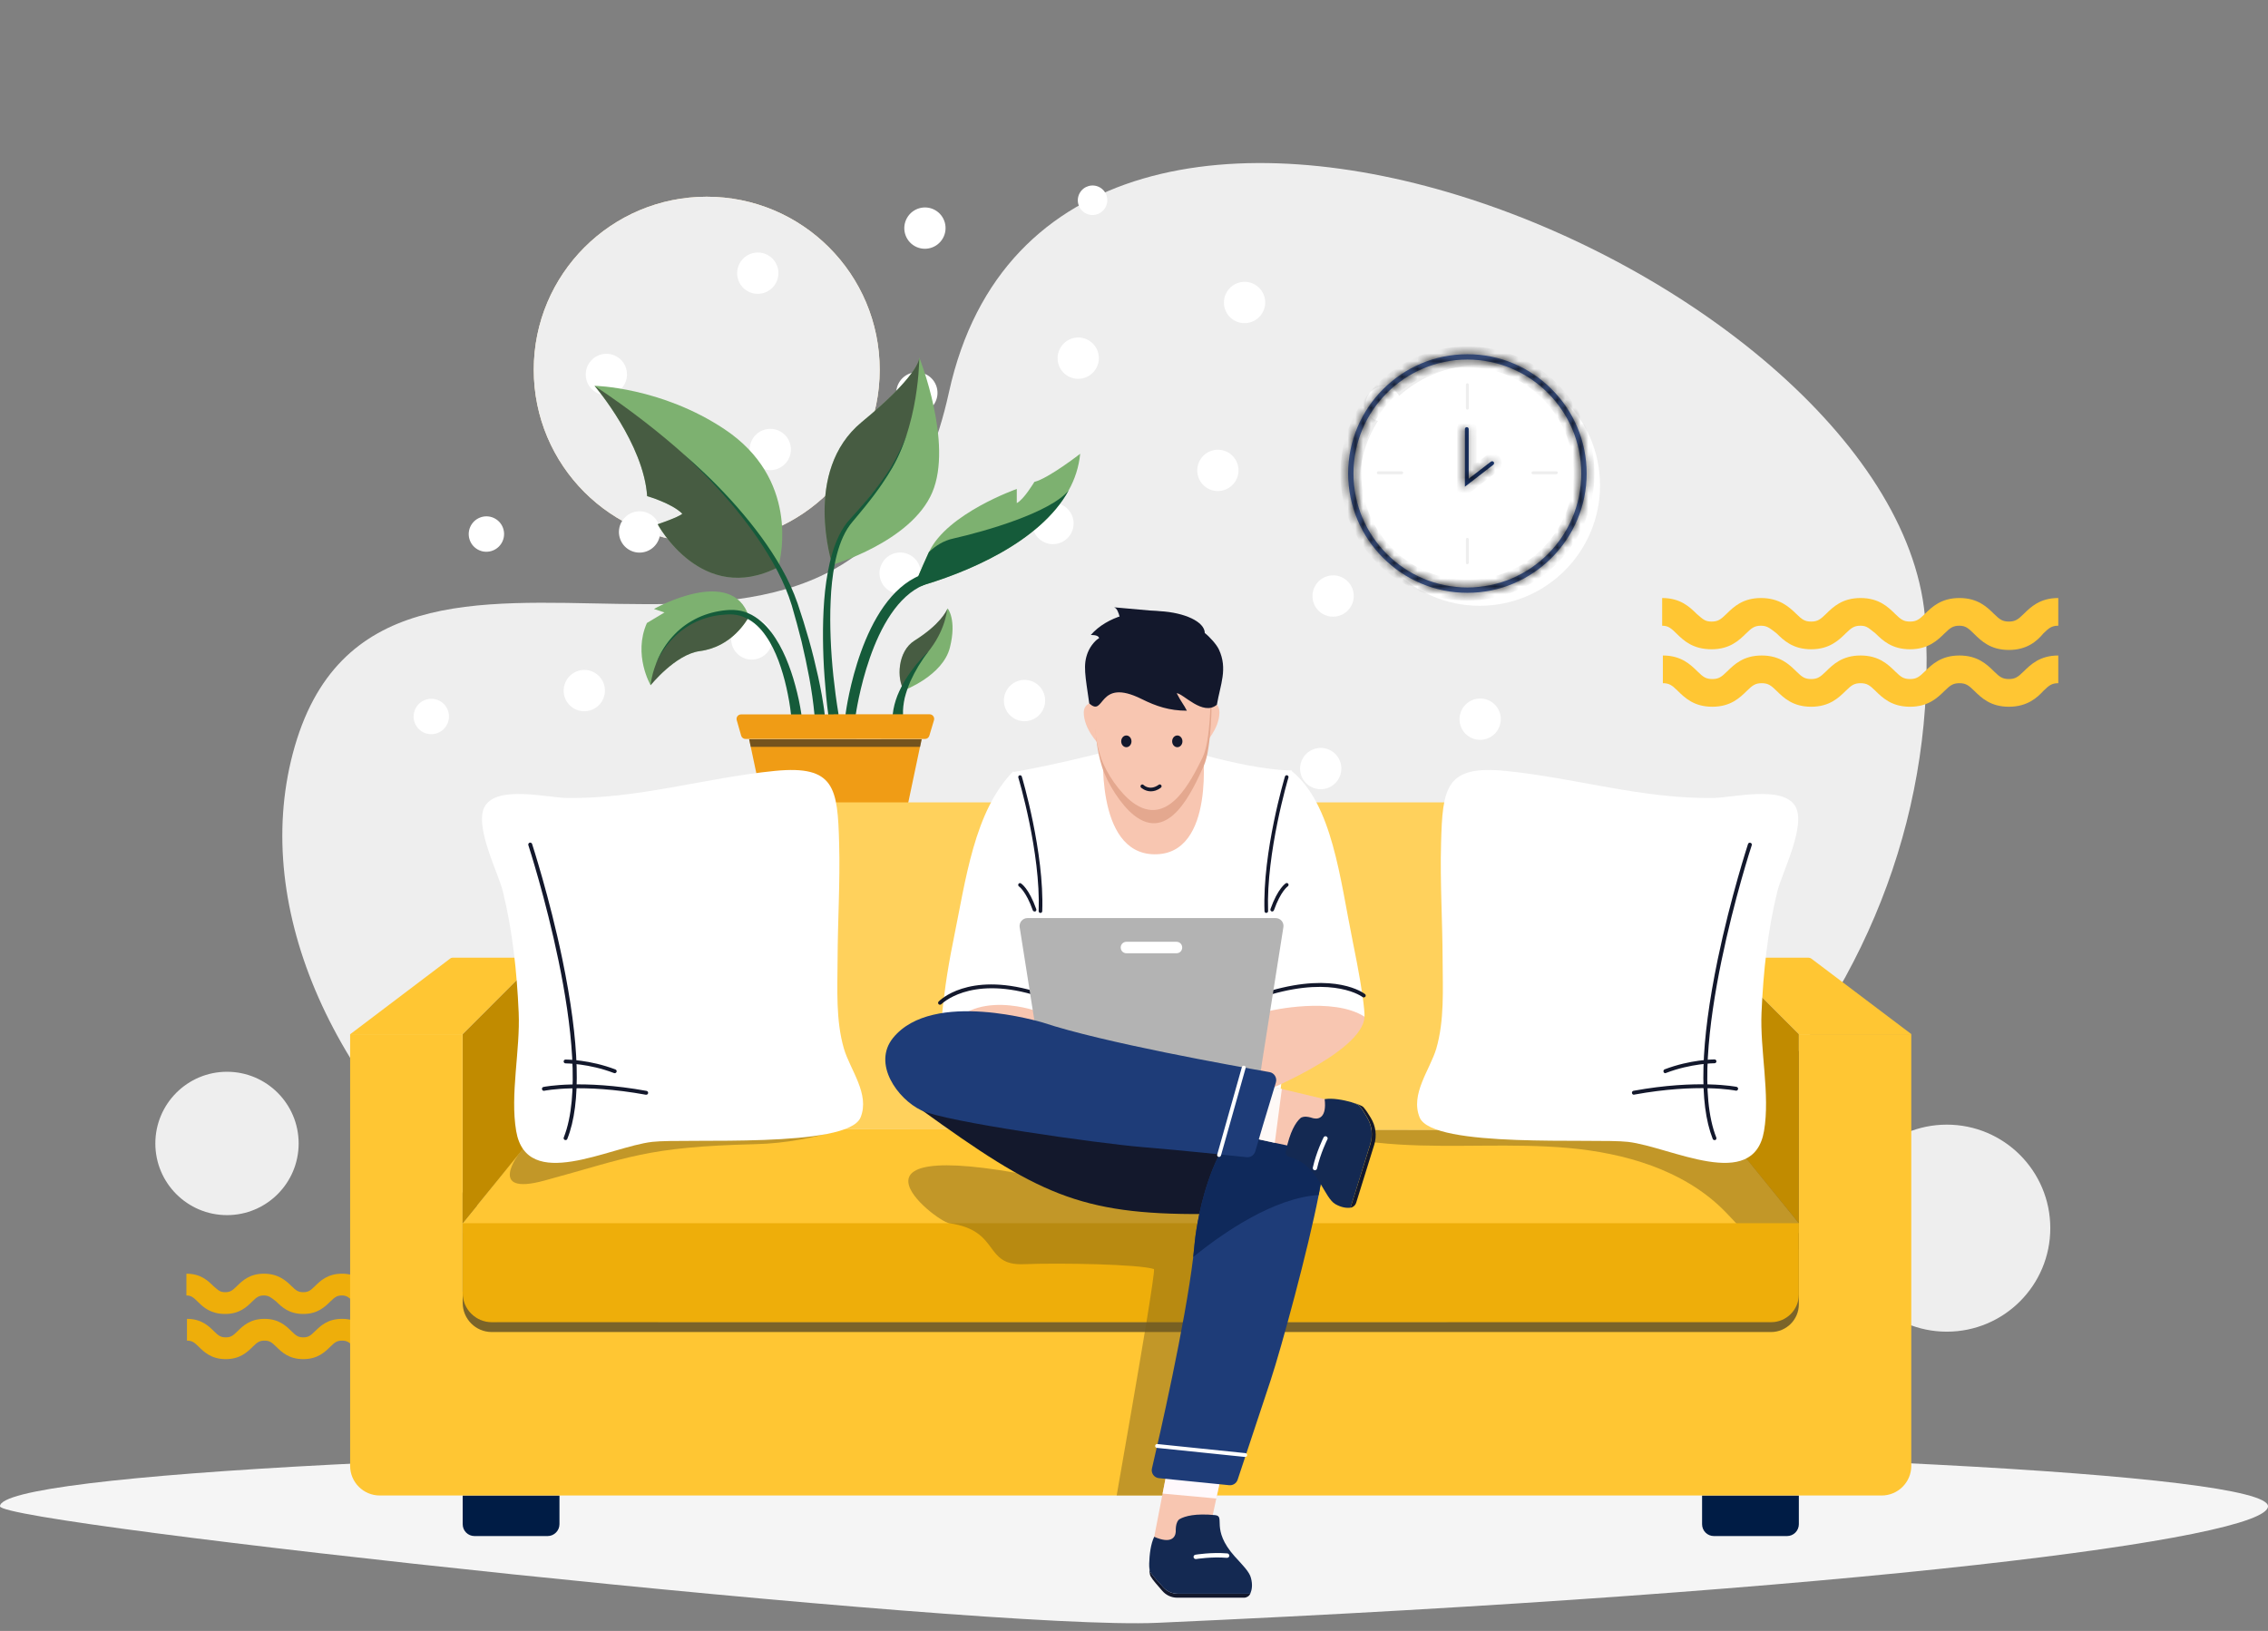 <svg width="292" height="210" viewBox="0 0 292 210" fill="none" xmlns="http://www.w3.org/2000/svg">
    <rect x="0" y="0" width="292" height="210" fill="#808080" stroke="none"/>
    <path d="M59.009 169.255C57.155 169.255 56.228 168.344 55.515 167.643C54.945 167.083 54.66 166.803 54.018 166.803C53.376 166.803 53.091 167.013 52.52 167.573C51.807 168.274 50.88 169.185 49.027 169.185C47.173 169.185 46.246 168.274 45.533 167.573C44.891 167.083 44.677 166.803 44.036 166.803C43.394 166.803 43.109 167.013 42.538 167.573C41.825 168.274 40.898 169.185 39.044 169.185C37.191 169.185 36.264 168.274 35.551 167.573C34.909 167.083 34.624 166.803 33.982 166.803C33.34 166.803 33.055 167.013 32.485 167.573C31.772 168.274 30.845 169.185 28.991 169.185C27.137 169.185 26.21 168.344 25.497 167.643C24.927 167.083 24.642 166.803 24 166.803V164C25.854 164 26.781 164.911 27.494 165.611C28.135 166.172 28.349 166.382 28.991 166.382C29.633 166.382 29.918 166.172 30.488 165.611C31.201 164.911 32.128 164 33.982 164C35.836 164 36.834 164.911 37.547 165.611C38.118 166.172 38.403 166.382 39.044 166.382C39.686 166.382 39.971 166.172 40.542 165.611C41.255 164.911 42.182 164 44.036 164C45.889 164 46.816 164.911 47.529 165.611C48.1 166.172 48.385 166.382 49.027 166.382C49.668 166.382 49.954 166.172 50.524 165.611C51.237 164.911 52.164 164 54.018 164C55.872 164 56.798 164.911 57.511 165.611C58.082 166.172 58.367 166.382 59.009 166.382C59.651 166.382 59.936 166.172 60.506 165.611C61.219 164.911 62.146 164 64 164V166.803C63.358 166.803 63.073 167.013 62.503 167.573C61.861 168.344 60.863 169.255 59.009 169.255Z" fill="#EEAE0A"/>
    <path d="M59.009 175C57.155 175 56.228 174.089 55.515 173.389C54.945 172.828 54.66 172.618 54.018 172.618C53.376 172.618 53.091 172.828 52.52 173.389C51.807 174.089 50.88 175 49.027 175C47.173 175 46.246 174.089 45.533 173.389C44.962 172.828 44.677 172.618 44.036 172.618C43.394 172.618 43.109 172.828 42.538 173.389C41.825 174.089 40.898 175 39.044 175C37.191 175 36.264 174.089 35.551 173.389C34.98 172.828 34.695 172.618 34.053 172.618C33.412 172.618 33.127 172.828 32.556 173.389C31.843 174.089 30.916 175 29.062 175C27.209 175 26.282 174.089 25.569 173.389C24.998 172.828 24.713 172.618 24.071 172.618V169.815C25.925 169.815 26.852 170.726 27.565 171.427C28.135 171.987 28.421 172.197 29.062 172.197C29.704 172.197 29.989 171.987 30.56 171.427C31.273 170.726 32.2 169.815 34.053 169.815C35.907 169.815 36.834 170.726 37.547 171.427C38.118 171.987 38.403 172.197 39.044 172.197C39.686 172.197 39.971 171.987 40.542 171.427C41.255 170.726 42.182 169.815 44.036 169.815C45.889 169.815 46.816 170.726 47.529 171.427C48.1 171.987 48.385 172.197 49.027 172.197C49.668 172.197 49.954 171.987 50.524 171.427C51.237 170.726 52.164 169.815 54.018 169.815C55.872 169.815 56.798 170.726 57.511 171.427C58.082 171.987 58.367 172.197 59.009 172.197C59.651 172.197 59.936 171.987 60.506 171.427C61.219 170.726 62.146 169.815 64 169.815V172.618C63.358 172.618 63.073 172.828 62.503 173.389C61.861 174.089 60.863 175 59.009 175Z" fill="#EEAE0A"/>
    <path d="M90.99 69.891C103.289 69.891 113.259 59.916 113.259 47.611C113.259 35.305 103.289 25.33 90.99 25.33C78.69 25.33 68.72 35.305 68.72 47.611C68.72 59.916 78.69 69.891 90.99 69.891Z" fill="#FFE8BE"/>
    <path d="M90.99 69.891C103.289 69.891 113.259 59.916 113.259 47.611C113.259 35.305 103.289 25.33 90.99 25.33C78.69 25.33 68.72 35.305 68.72 47.611C68.72 59.916 78.69 69.891 90.99 69.891Z" fill="#EEEEEE"/>
    <path d="M250.649 171.465C258.007 171.465 263.971 165.497 263.971 158.136C263.971 150.775 258.007 144.808 250.649 144.808C243.292 144.808 237.328 150.775 237.328 158.136C237.328 165.497 243.292 171.465 250.649 171.465Z" fill="#EEEEEE"/>
    <path d="M29.225 156.459C34.32 156.459 38.45 152.327 38.45 147.23C38.45 142.132 34.32 138 29.225 138C24.13 138 20 142.132 20 147.23C20 152.327 24.13 156.459 29.225 156.459Z" fill="#EEEEEE"/>
    <path d="M37.687 97.057C27.137 137.273 80.132 190.695 153.778 179.292C214.951 169.816 250.588 126.687 247.908 80.369C245.306 35.268 135.605 -10.695 122.176 50.507C110.548 103.544 48.822 54.621 37.687 97.057Z" fill="#EEEEEE"/>
    <path d="M150.985 85.649C152.263 86.367 153.883 85.909 154.602 84.627C155.322 83.345 154.869 81.724 153.59 81.007C152.312 80.289 150.692 80.747 149.973 82.029C149.253 83.311 149.706 84.932 150.985 85.649Z" fill="white"/>
    <path d="M130.602 92.525C131.88 93.242 133.5 92.785 134.22 91.503C134.939 90.221 134.486 88.6 133.208 87.882C131.929 87.165 130.31 87.622 129.59 88.904C128.871 90.186 129.324 91.808 130.602 92.525Z" fill="white"/>
    <path d="M110.55 99.587C111.828 100.304 113.448 99.846 114.168 98.564C114.887 97.282 114.434 95.661 113.156 94.944C111.877 94.227 110.258 94.684 109.538 95.966C108.819 97.248 109.272 98.869 110.55 99.587Z" fill="white"/>
    <path d="M134.266 69.725C135.545 70.443 137.164 69.985 137.884 68.703C138.603 67.421 138.15 65.8 136.872 65.083C135.593 64.365 133.974 64.823 133.254 66.105C132.535 67.387 132.988 69.008 134.266 69.725Z" fill="white"/>
    <path d="M137.517 48.438C138.795 49.155 140.415 48.697 141.134 47.415C141.854 46.133 141.401 44.512 140.122 43.795C138.844 43.077 137.224 43.535 136.505 44.817C135.785 46.099 136.238 47.72 137.517 48.438Z" fill="white"/>
    <path d="M155.496 62.889C156.775 63.606 158.394 63.149 159.114 61.867C159.833 60.585 159.38 58.964 158.102 58.246C156.823 57.529 155.204 57.986 154.484 59.268C153.765 60.55 154.218 62.171 155.496 62.889Z" fill="white"/>
    <path d="M170.334 79.065C171.612 79.783 173.232 79.325 173.951 78.043C174.671 76.761 174.217 75.14 172.939 74.423C171.661 73.705 170.041 74.163 169.322 75.445C168.602 76.727 169.055 78.348 170.334 79.065Z" fill="white"/>
    <path d="M189.264 94.922C190.542 95.639 192.162 95.182 192.881 93.9C193.601 92.618 193.148 90.997 191.869 90.279C190.591 89.562 188.971 90.02 188.252 91.302C187.532 92.584 187.985 94.205 189.264 94.922Z" fill="white"/>
    <path d="M168.736 101.281C170.015 101.999 171.634 101.541 172.354 100.259C173.073 98.977 172.62 97.356 171.342 96.638C170.064 95.921 168.444 96.379 167.724 97.661C167.005 98.943 167.458 100.564 168.736 101.281Z" fill="white"/>
    <path d="M147.879 107.454C149.157 108.172 150.777 107.714 151.496 106.432C152.216 105.15 151.763 103.529 150.484 102.811C149.206 102.094 147.586 102.552 146.867 103.834C146.147 105.116 146.6 106.737 147.879 107.454Z" fill="white"/>
    <path d="M127.31 114.661C128.588 115.379 130.208 114.921 130.928 113.639C131.647 112.357 131.194 110.736 129.916 110.019C128.637 109.301 127.018 109.759 126.298 111.041C125.579 112.323 126.032 113.944 127.31 114.661Z" fill="white"/>
    <path d="M144.917 129.776C146.196 130.494 147.815 130.036 148.535 128.754C149.254 127.472 148.801 125.851 147.523 125.133C146.245 124.416 144.625 124.874 143.905 126.156C143.186 127.438 143.639 129.059 144.917 129.776Z" fill="white"/>
    <path d="M164.411 123.709C165.689 124.427 167.309 123.969 168.028 122.687C168.748 121.405 168.295 119.784 167.017 119.067C165.738 118.349 164.119 118.807 163.399 120.089C162.679 121.371 163.133 122.992 164.411 123.709Z" fill="white"/>
    <path d="M186.158 116.727C187.436 117.444 189.056 116.987 189.775 115.705C190.495 114.423 190.042 112.802 188.763 112.084C187.485 111.367 185.865 111.824 185.146 113.107C184.426 114.389 184.879 116.01 186.158 116.727Z" fill="white"/>
    <path d="M160.25 149.719C161.528 150.436 163.148 149.979 163.867 148.697C164.587 147.415 164.134 145.794 162.855 145.076C161.577 144.359 159.957 144.816 159.238 146.098C158.518 147.38 158.971 149.001 160.25 149.719Z" fill="white"/>
    <path d="M178.484 138.149C179.762 138.866 181.382 138.408 182.101 137.126C182.821 135.844 182.368 134.223 181.089 133.506C179.811 132.788 178.191 133.246 177.472 134.528C176.752 135.81 177.205 137.431 178.484 138.149Z" fill="white"/>
    <path d="M188.793 73.291C190.072 74.008 191.691 73.551 192.411 72.269C193.13 70.987 192.677 69.366 191.399 68.648C190.121 67.931 188.501 68.388 187.781 69.671C187.062 70.953 187.515 72.573 188.793 73.291Z" fill="white"/>
    <path d="M176.995 54.023C178.091 54.638 179.48 54.246 180.096 53.147C180.713 52.048 180.325 50.659 179.229 50.044C178.133 49.429 176.745 49.821 176.128 50.92C175.511 52.019 175.9 53.408 176.995 54.023Z" fill="white"/>
    <path d="M158.933 41.27C160.211 41.987 161.831 41.53 162.55 40.248C163.27 38.966 162.817 37.345 161.538 36.627C160.26 35.91 158.64 36.367 157.921 37.65C157.201 38.931 157.654 40.552 158.933 41.27Z" fill="white"/>
    <path d="M139.733 27.442C140.647 27.955 141.803 27.628 142.317 26.712C142.831 25.796 142.508 24.638 141.595 24.126C140.681 23.613 139.524 23.94 139.011 24.856C138.497 25.772 138.82 26.93 139.733 27.442Z" fill="white"/>
    <path d="M117.78 31.693C119.059 32.41 120.679 31.952 121.398 30.67C122.118 29.388 121.664 27.767 120.386 27.05C119.108 26.332 117.488 26.79 116.769 28.072C116.049 29.354 116.502 30.975 117.78 31.693Z" fill="white"/>
    <path d="M116.742 52.913C118.02 53.631 119.64 53.173 120.359 51.891C121.079 50.609 120.626 48.988 119.347 48.271C118.069 47.553 116.449 48.011 115.73 49.293C115.01 50.575 115.463 52.196 116.742 52.913Z" fill="white"/>
    <path d="M96.261 37.495C97.54 38.212 99.159 37.754 99.879 36.472C100.598 35.19 100.145 33.569 98.867 32.852C97.588 32.134 95.969 32.592 95.249 33.874C94.53 35.156 94.983 36.777 96.261 37.495Z" fill="white"/>
    <path d="M76.766 50.537C78.044 51.255 79.664 50.797 80.384 49.515C81.103 48.233 80.65 46.612 79.372 45.895C78.093 45.177 76.474 45.635 75.754 46.917C75.035 48.199 75.488 49.82 76.766 50.537Z" fill="white"/>
    <path d="M81.04 70.815C82.318 71.532 83.938 71.075 84.657 69.793C85.377 68.51 84.924 66.889 83.645 66.172C82.367 65.455 80.748 65.912 80.028 67.194C79.308 68.476 79.761 70.097 81.04 70.815Z" fill="white"/>
    <path d="M97.868 60.2C99.147 60.917 100.766 60.46 101.486 59.178C102.205 57.895 101.752 56.275 100.474 55.557C99.195 54.84 97.576 55.297 96.856 56.579C96.137 57.861 96.59 59.482 97.868 60.2Z" fill="white"/>
    <path d="M114.586 76.124C115.865 76.841 117.485 76.383 118.204 75.101C118.924 73.819 118.47 72.198 117.192 71.481C115.914 70.763 114.294 71.221 113.575 72.503C112.855 73.785 113.308 75.406 114.586 76.124Z" fill="white"/>
    <path d="M95.485 84.591C96.763 85.308 98.383 84.85 99.103 83.569C99.822 82.286 99.369 80.665 98.091 79.948C96.812 79.231 95.193 79.688 94.473 80.97C93.754 82.252 94.207 83.873 95.485 84.591Z" fill="white"/>
    <path d="M73.924 91.241C75.203 91.959 76.823 91.501 77.542 90.219C78.261 88.937 77.808 87.316 76.53 86.599C75.252 85.881 73.632 86.339 72.912 87.621C72.193 88.903 72.646 90.524 73.924 91.241Z" fill="white"/>
    <path d="M61.506 70.754C62.602 71.369 63.99 70.977 64.607 69.878C65.224 68.779 64.836 67.39 63.74 66.775C62.644 66.16 61.256 66.552 60.639 67.651C60.022 68.75 60.411 70.139 61.506 70.754Z" fill="white"/>
    <path d="M54.411 94.244C55.507 94.859 56.895 94.467 57.512 93.368C58.128 92.269 57.74 90.88 56.644 90.265C55.548 89.65 54.16 90.042 53.544 91.141C52.927 92.24 53.315 93.629 54.411 94.244Z" fill="white"/>
    <path d="M65.403 112.623C66.681 113.341 68.301 112.883 69.021 111.601C69.74 110.319 69.287 108.698 68.009 107.981C66.73 107.263 65.111 107.721 64.391 109.003C63.672 110.285 64.125 111.906 65.403 112.623Z" fill="white"/>
    <path d="M66.515 131.562C67.61 132.177 68.999 131.785 69.615 130.686C70.232 129.587 69.844 128.198 68.748 127.583C67.652 126.968 66.264 127.36 65.647 128.459C65.031 129.558 65.419 130.947 66.515 131.562Z" fill="white"/>
    <path d="M86.297 126.53C87.576 127.247 89.195 126.79 89.915 125.508C90.634 124.226 90.181 122.605 88.903 121.887C87.624 121.17 86.005 121.627 85.285 122.91C84.566 124.192 85.019 125.812 86.297 126.53Z" fill="white"/>
    <path d="M82.199 147.778C83.478 148.496 85.097 148.038 85.817 146.756C86.537 145.474 86.083 143.853 84.805 143.135C83.527 142.418 81.907 142.876 81.187 144.158C80.468 145.44 80.921 147.061 82.199 147.778Z" fill="white"/>
    <path d="M103.16 142.971C104.439 143.689 106.058 143.231 106.778 141.949C107.497 140.667 107.044 139.046 105.766 138.329C104.487 137.611 102.868 138.069 102.148 139.351C101.429 140.633 101.882 142.254 103.16 142.971Z" fill="white"/>
    <path d="M99.435 163.556C100.53 164.171 101.919 163.778 102.535 162.68C103.152 161.581 102.764 160.191 101.668 159.576C100.572 158.961 99.184 159.354 98.567 160.453C97.951 161.551 98.339 162.941 99.435 163.556Z" fill="white"/>
    <path d="M120.54 159.266C121.818 159.984 123.438 159.526 124.157 158.244C124.877 156.962 124.424 155.341 123.145 154.624C121.867 153.906 120.247 154.364 119.528 155.646C118.808 156.928 119.261 158.549 120.54 159.266Z" fill="white"/>
    <path d="M142.056 167.416C143.152 168.031 144.54 167.639 145.157 166.54C145.773 165.441 145.385 164.052 144.289 163.437C143.193 162.822 141.805 163.214 141.188 164.313C140.572 165.412 140.96 166.802 142.056 167.416Z" fill="white"/>
    <path d="M139.394 148.916C140.672 149.633 142.292 149.176 143.011 147.894C143.731 146.611 143.278 144.991 141.999 144.273C140.721 143.556 139.101 144.013 138.382 145.295C137.662 146.577 138.115 148.198 139.394 148.916Z" fill="white"/>
    <path d="M123.026 136.241C124.304 136.959 125.924 136.501 126.644 135.219C127.363 133.937 126.91 132.316 125.632 131.598C124.353 130.881 122.734 131.339 122.014 132.621C121.295 133.903 121.748 135.524 123.026 136.241Z" fill="white"/>
    <path d="M106.452 120.835C107.73 121.552 109.35 121.095 110.07 119.813C110.789 118.53 110.336 116.91 109.058 116.192C107.779 115.475 106.16 115.932 105.44 117.214C104.721 118.496 105.174 120.117 106.452 120.835Z" fill="white"/>
    <path d="M88.659 106.052C89.937 106.769 91.557 106.311 92.276 105.029C92.996 103.747 92.543 102.126 91.264 101.409C89.986 100.691 88.366 101.149 87.647 102.431C86.927 103.713 87.38 105.334 88.659 106.052Z" fill="white"/>
    <path d="M292 193.946C292 198.137 239.144 204.932 148.988 208.954C126.256 209.971 -6.10352e-05 196.272 -6.10352e-05 193.946C-6.10352e-05 189.755 65.361 186.365 146 186.365C226.639 186.365 292 189.755 292 193.946Z" fill="#F5F5F5"/>
    <path d="M231.598 157.505V166.611C231.598 168.614 229.965 170.247 227.963 170.247H63.39C63.297 170.247 63.19 170.247 63.097 170.232C63.005 170.232 62.912 170.217 62.82 170.201C62.712 170.186 62.62 170.17 62.512 170.14C62.404 170.124 62.312 170.093 62.219 170.063C62.019 170.001 61.834 169.924 61.649 169.831C60.941 169.462 60.356 168.876 59.986 168.167C59.894 167.982 59.817 167.798 59.755 167.597C59.724 167.505 59.694 167.397 59.678 167.304C59.663 167.212 59.632 167.104 59.617 166.996C59.601 166.904 59.586 166.811 59.586 166.719C59.586 166.626 59.57 166.534 59.57 166.426V157.489L66.87 148.46L69.411 145.316L221.741 145.548L224.744 149.03L231.598 157.505Z" fill="#FFC633"/>
    <path opacity="0.44" d="M108.607 145.332C104.987 146.503 101.122 147.227 97.302 147.32C83.087 147.674 81.039 149.046 70.058 152.019C62.558 154.053 66.87 148.475 66.87 148.475L69.411 145.332H108.607Z" fill="#745B19"/>
    <path opacity="0.44" d="M168.793 145.378C172.412 146.549 176.293 147.134 180.097 147.365C187.351 147.812 194.651 147.165 201.905 147.812C209.143 148.459 216.597 150.601 221.787 155.686C223.173 157.042 224.39 158.614 225.945 159.754C227.516 160.894 229.595 161.603 231.413 160.94C231.536 160.894 231.659 160.848 231.782 160.786V157.535L224.482 148.506L221.941 145.362H168.793V145.378Z" fill="#745B19"/>
    <path d="M96.425 79.429C96.164 79.799 94.316 83.281 90.096 83.836C86.954 84.252 83.766 88.228 83.766 88.228C83.766 88.228 81.471 84.299 83.289 80.215L85.552 78.859L84.197 78.412C84.213 78.382 94.316 72.727 96.425 79.429Z" fill="#7DB170"/>
    <path opacity="0.6" d="M96.425 79.429C96.163 79.799 94.315 83.281 90.095 83.836C86.954 84.252 83.766 88.228 83.766 88.228C83.766 88.228 84.228 81.925 90.265 79.645C93.099 78.551 95.101 78.828 96.425 79.429Z" fill="#232323"/>
    <path d="M101.847 92.064C101.786 91.494 101.709 90.878 101.601 90.292C101.493 89.707 101.385 89.106 101.247 88.52C100.985 87.349 100.646 86.194 100.23 85.069C99.799 83.944 99.291 82.865 98.613 81.894C97.951 80.924 97.104 80.076 96.056 79.583C95.795 79.46 95.533 79.352 95.256 79.275C94.978 79.198 94.701 79.152 94.409 79.121C94.116 79.106 93.839 79.09 93.531 79.121C93.238 79.136 92.93 79.167 92.638 79.198C91.452 79.352 90.281 79.707 89.219 80.261C88.156 80.816 87.186 81.571 86.369 82.48C85.969 82.927 85.599 83.42 85.26 83.928C84.937 84.437 84.644 84.992 84.429 85.562C84.614 84.976 84.891 84.421 85.199 83.882C85.507 83.343 85.861 82.834 86.246 82.357C87.032 81.401 87.971 80.569 89.064 79.953C90.142 79.321 91.344 78.905 92.576 78.689C92.884 78.628 93.192 78.597 93.5 78.566C93.808 78.535 94.131 78.52 94.455 78.535C94.778 78.551 95.102 78.597 95.425 78.659C95.748 78.736 96.056 78.828 96.349 78.967C96.642 79.09 96.934 79.244 97.212 79.429C97.489 79.599 97.735 79.799 97.997 80.015C98.49 80.431 98.921 80.908 99.306 81.417C100.076 82.434 100.677 83.559 101.17 84.699C101.662 85.855 102.063 87.041 102.386 88.243C102.556 88.844 102.694 89.445 102.833 90.061C102.956 90.677 103.079 91.278 103.172 91.925C103.218 92.28 102.971 92.619 102.617 92.665C102.263 92.711 101.924 92.465 101.878 92.11C101.847 92.095 101.847 92.095 101.847 92.064Z" fill="#155B3A"/>
    <path d="M100.245 72.865C100.214 72.973 100.199 73.019 100.199 73.019C90.342 78.088 84.675 67.503 84.675 67.503C84.675 67.503 87.385 66.594 87.847 66.147C86.492 64.791 83.319 63.882 83.319 63.882C82.873 57.164 76.712 49.86 76.543 49.675C76.543 49.675 85.121 49.829 93.284 55.268C102.817 61.617 100.599 71.494 100.245 72.865Z" fill="#7DB170"/>
    <path opacity="0.6" d="M100.199 73.019C90.342 78.088 84.675 67.503 84.675 67.503C84.675 67.503 87.385 66.594 87.847 66.147C86.492 64.791 83.319 63.882 83.319 63.882C82.873 57.164 76.712 49.86 76.543 49.675C95.317 62.187 100.199 73.019 100.199 73.019Z" fill="#232323"/>
    <path d="M88.062 58.551C89.294 59.583 90.48 60.693 91.635 61.817C92.79 62.958 93.899 64.129 94.962 65.346C97.087 67.781 99.058 70.385 100.66 73.235C101.461 74.653 102.154 76.147 102.693 77.704C103.217 79.245 103.694 80.785 104.141 82.357C104.587 83.913 104.972 85.5 105.326 87.088C105.496 87.889 105.665 88.674 105.804 89.491C105.881 89.892 105.942 90.292 106.004 90.709C106.066 91.109 106.127 91.51 106.173 91.941C106.22 92.296 105.958 92.635 105.588 92.665C105.234 92.712 104.895 92.45 104.864 92.08V92.064V92.049C104.834 91.679 104.787 91.263 104.741 90.878C104.695 90.477 104.649 90.092 104.587 89.692C104.479 88.906 104.341 88.104 104.202 87.319C103.91 85.747 103.571 84.175 103.201 82.604C102.816 81.047 102.385 79.491 101.938 77.95C101.476 76.44 100.845 74.961 100.106 73.543C98.627 70.708 96.764 68.058 94.731 65.562C93.714 64.314 92.636 63.112 91.527 61.941C90.403 60.77 89.263 59.629 88.062 58.551Z" fill="#155B3A"/>
    <path d="M120.019 63.42C117.308 69.768 107.159 72.727 107.159 72.727C107.159 72.727 103.247 60.692 110.948 54.344C118.001 48.535 118.34 46.393 118.356 46.07C118.356 46.039 118.356 46.023 118.356 46.023C118.356 46.023 122.745 57.071 120.019 63.42Z" fill="#7DB170"/>
    <path opacity="0.6" d="M113.242 62.465C107.036 69.599 107.159 72.727 107.159 72.727C107.159 72.727 103.247 60.693 110.948 54.344C118.001 48.535 118.34 46.393 118.356 46.07C118.356 46.84 118.171 56.81 113.242 62.465Z" fill="#232323"/>
    <path d="M116.848 55.7C116.555 56.471 116.293 57.241 115.97 57.996C115.662 58.751 115.292 59.491 114.892 60.2C114.491 60.908 114.045 61.602 113.583 62.28C113.352 62.619 113.121 62.958 112.874 63.281C112.628 63.605 112.397 63.944 112.135 64.267C111.642 64.915 111.119 65.546 110.595 66.178L109.81 67.118C109.548 67.426 109.317 67.734 109.101 68.073C108.685 68.751 108.362 69.475 108.1 70.231C107.838 70.986 107.638 71.771 107.484 72.557C107.176 74.129 107.007 75.747 106.945 77.365C106.868 78.983 106.883 80.6 106.945 82.218C107.007 83.836 107.13 85.454 107.299 87.072C107.469 88.675 107.684 90.308 107.946 91.879V91.895C108.008 92.249 107.761 92.588 107.407 92.65C107.053 92.712 106.714 92.465 106.652 92.111V92.095C106.421 90.447 106.283 88.813 106.16 87.18C106.036 85.547 105.975 83.898 105.959 82.249C105.944 80.6 105.99 78.952 106.113 77.318C106.237 75.67 106.468 74.036 106.837 72.418C107.037 71.617 107.253 70.816 107.561 70.03C107.854 69.26 108.223 68.489 108.685 67.796C108.916 67.442 109.178 67.118 109.471 66.81L110.287 65.901C110.826 65.284 111.365 64.683 111.873 64.052C112.135 63.743 112.382 63.42 112.643 63.096C112.89 62.773 113.136 62.449 113.383 62.126C113.86 61.463 114.322 60.8 114.738 60.107C115.154 59.414 115.539 58.69 115.877 57.95C116.247 57.226 116.54 56.455 116.848 55.7Z" fill="#155B3A"/>
    <path d="M139.071 58.427C138.901 60.122 138.393 61.694 137.592 63.127C133.927 69.784 124.471 73.79 117.756 75.654C117.756 75.654 117.31 76.101 119.573 71.124C119.589 71.093 119.604 71.062 119.62 71.047C121.945 66.101 130.908 62.958 130.908 62.958C130.908 62.958 130.908 64.313 130.908 64.776C131.817 64.329 133.172 62.048 133.172 62.048C134.99 61.602 139.071 58.427 139.071 58.427Z" fill="#7DB170"/>
    <path d="M109.532 92.65C109.501 92.65 109.47 92.65 109.439 92.65C109.085 92.604 108.823 92.265 108.87 91.91C108.947 91.309 110.872 77.164 118.495 74.067C118.834 73.928 119.219 74.098 119.358 74.437C119.496 74.776 119.327 75.161 118.988 75.3C112.073 78.12 110.194 91.957 110.163 92.095C110.133 92.419 109.855 92.65 109.532 92.65Z" fill="#155B3A"/>
    <path d="M137.592 63.142C133.927 69.799 124.471 73.805 117.756 75.669C117.756 75.669 117.31 76.116 119.573 71.139C119.589 71.109 119.604 71.078 119.62 71.062C120.451 70.276 121.499 69.599 122.746 69.337C126.827 68.412 135.205 66.024 137.592 63.142Z" fill="#155B3A"/>
    <path d="M122.299 83.374C121.39 87.01 116.4 88.874 116.4 88.874C115.461 87.457 115.523 83.867 117.771 82.465C121.067 80.4 121.868 78.674 121.991 78.381C122.006 78.35 122.006 78.335 122.006 78.335C122.006 78.335 123.208 79.753 122.299 83.374Z" fill="#7DB170"/>
    <path opacity="0.6" d="M121.975 78.382C121.867 78.844 121.652 81.633 118.849 84.684C116.754 86.949 116.385 88.89 116.385 88.89C115.445 87.472 115.507 83.882 117.755 82.48C121.051 80.4 121.852 78.674 121.975 78.382Z" fill="#232323"/>
    <path d="M119.572 83.836C119.095 84.437 118.664 85.084 118.263 85.731C117.863 86.394 117.508 87.072 117.2 87.75C116.908 88.443 116.661 89.152 116.477 89.876C116.323 90.601 116.23 91.309 116.261 92.018V92.034C116.276 92.403 115.984 92.696 115.614 92.712C115.245 92.727 114.952 92.434 114.937 92.064C114.937 92.034 114.937 92.003 114.937 91.972C115.029 91.124 115.245 90.323 115.537 89.568C115.845 88.813 116.215 88.104 116.615 87.442C117.031 86.779 117.493 86.147 117.986 85.531C118.494 84.946 119.018 84.36 119.572 83.836Z" fill="#155B3A"/>
    <path d="M118.665 95.177L118.449 96.163L115.662 109.384C115.569 109.83 115.184 110.139 114.722 110.139H100.399C99.953 110.139 99.552 109.815 99.46 109.384L96.657 96.163L96.442 95.177H118.665Z" fill="#F09C15"/>
    <path opacity="0.6" d="M118.664 95.177L118.463 96.163H96.656L96.456 95.177H118.664Z" fill="#232323"/>
    <path d="M107.329 91.987H107.098H95.409C95.024 91.987 94.746 92.357 94.854 92.727L95.424 94.73C95.501 94.976 95.717 95.146 95.978 95.146H107.098H107.329H119.095C119.357 95.146 119.573 94.976 119.65 94.73L120.25 92.727C120.358 92.357 120.081 91.972 119.696 91.972H107.329V91.987Z" fill="#F09C15"/>
    <path d="M70.505 197.782H61.095C60.248 197.782 59.571 197.104 59.571 196.257V192.559H72.03V196.257C72.03 197.089 71.337 197.782 70.505 197.782Z" fill="#001C45"/>
    <path d="M230.074 197.782H220.664C219.817 197.782 219.139 197.104 219.139 196.257V192.559H231.598V196.257C231.598 197.089 230.921 197.782 230.074 197.782Z" fill="#001C45"/>
    <path d="M246.074 133.159V188.737C246.074 190.848 244.365 192.559 242.255 192.559H48.898C46.788 192.559 45.078 190.848 45.078 188.737V133.159H59.555V166.503C59.555 166.518 59.555 166.549 59.555 166.565C59.555 166.626 59.57 166.703 59.57 166.765C59.57 166.842 59.586 166.934 59.601 167.011C59.617 167.119 59.632 167.212 59.663 167.32C59.678 167.427 59.709 167.52 59.74 167.612C59.801 167.813 59.878 167.998 59.971 168.167C60.325 168.891 60.91 169.477 61.634 169.831C61.819 169.924 62.004 170.001 62.204 170.062C62.296 170.093 62.404 170.124 62.496 170.139C62.589 170.155 62.697 170.186 62.804 170.201C62.881 170.216 62.958 170.216 63.051 170.232C63.112 170.232 63.19 170.247 63.251 170.247C63.267 170.247 63.297 170.247 63.313 170.247H227.778C229.888 170.247 231.598 168.537 231.598 166.426V133.159H246.074Z" fill="#FFC633"/>
    <path d="M231.598 133.159L224.421 125.979L222.543 124.099L222.142 123.698C222.004 123.56 222.096 123.313 222.296 123.313H232.846C232.984 123.313 233.108 123.359 233.215 123.436L246.09 133.159H231.598Z" fill="#FFC633"/>
    <path d="M69.119 123.606L66.747 125.979L66.655 126.071C66.655 126.071 59.847 132.882 59.555 133.174H45.078L57.984 123.405C58.061 123.344 58.153 123.313 58.246 123.313H68.996C69.15 123.313 69.227 123.498 69.119 123.606Z" fill="#FFC633"/>
    <path d="M227.192 105.839L224.79 123.313L224.42 125.979L223.542 132.327L221.756 145.563L69.426 145.332L66.762 125.979L66.377 123.313L63.974 105.839C63.882 105.177 64.097 104.561 64.483 104.098C64.883 103.621 65.484 103.312 66.177 103.312H224.99C226.33 103.312 227.377 104.514 227.192 105.839Z" fill="#FFD15C"/>
    <path d="M59.571 157.504V133.159L66.809 125.917C67.671 131.71 69.119 141.849 69.412 145.332C68.549 146.487 59.571 157.504 59.571 157.504Z" fill="#C18B00"/>
    <path d="M231.598 157.504V133.159L224.36 125.917C223.497 131.71 222.05 141.849 221.757 145.332C222.62 146.487 231.598 157.504 231.598 157.504Z" fill="#C18B00"/>
    <path opacity="0.6" d="M228.01 171.511H63.313C61.249 171.511 59.571 169.831 59.571 167.767V158.768H231.598V167.936C231.598 169.908 229.996 171.511 228.01 171.511Z" fill="#232323"/>
    <path d="M228.01 170.247H63.313C61.249 170.247 59.571 168.568 59.571 166.503V157.504H231.598V166.672C231.598 168.645 229.996 170.247 228.01 170.247Z" fill="#EEAE0A"/>
    <path d="M110.794 143.884C109.13 147.905 88.185 146.534 83.966 147.027C78.452 147.674 67.81 153.56 66.455 145.625C65.654 140.941 66.994 135.162 66.778 130.37C66.547 125.116 65.993 119.831 64.73 114.731C64.129 112.327 60.957 106.225 62.45 103.775C64.083 101.109 70.444 102.697 72.892 102.743C82.04 102.912 90.742 100.154 99.767 99.26C107.452 98.505 107.852 101.402 108.037 108.598C108.176 113.59 107.852 118.598 107.837 123.591C107.821 127.35 107.59 131.372 108.653 135.024C109.454 137.751 112.026 140.879 110.794 143.884Z" fill="white"/>
    <path d="M72.816 146.796C72.785 146.796 72.754 146.796 72.724 146.781C72.6 146.734 72.523 146.58 72.585 146.457C76.805 135.779 68.103 109.091 68.026 108.829C67.98 108.691 68.057 108.552 68.18 108.506C68.319 108.46 68.457 108.537 68.504 108.66C68.519 108.721 70.737 115.486 72.4 123.498C74.633 134.284 74.864 142.066 73.047 146.627C73.016 146.734 72.924 146.796 72.816 146.796Z" fill="#13182C"/>
    <path d="M83.195 140.956C83.179 140.956 83.164 140.956 83.148 140.956C74.94 139.461 70.119 140.432 70.073 140.447C69.934 140.478 69.796 140.386 69.781 140.247C69.75 140.108 69.842 139.97 69.981 139.954C70.027 139.939 74.94 138.953 83.241 140.463C83.379 140.494 83.472 140.617 83.441 140.756C83.426 140.879 83.318 140.956 83.195 140.956Z" fill="#13182C"/>
    <path d="M79.146 138.183C79.115 138.183 79.084 138.183 79.053 138.167C75.85 136.934 72.847 136.919 72.816 136.919C72.677 136.919 72.57 136.811 72.57 136.673C72.57 136.534 72.677 136.426 72.816 136.426C72.939 136.426 75.942 136.441 79.238 137.705C79.361 137.751 79.438 137.905 79.377 138.028C79.346 138.105 79.254 138.183 79.146 138.183Z" fill="#13182C"/>
    <path d="M182.777 143.884C184.44 147.905 205.386 146.534 209.605 147.027C215.119 147.674 225.761 153.56 227.116 145.625C227.917 140.941 226.577 135.162 226.793 130.37C227.024 125.116 227.578 119.831 228.841 114.731C229.442 112.327 232.614 106.225 231.12 103.775C229.488 101.109 223.127 102.697 220.679 102.743C211.53 102.912 202.829 100.154 193.804 99.26C186.119 98.505 185.719 101.402 185.534 108.598C185.395 113.59 185.719 118.598 185.734 123.591C185.749 127.35 185.98 131.372 184.918 135.024C184.102 137.751 181.545 140.879 182.777 143.884Z" fill="white"/>
    <path d="M220.74 146.796C220.633 146.796 220.54 146.734 220.509 146.642C218.707 142.081 218.923 134.299 221.156 123.513C222.82 115.501 225.037 108.737 225.053 108.675C225.099 108.536 225.237 108.475 225.376 108.521C225.515 108.567 225.576 108.706 225.53 108.844C225.438 109.106 216.736 135.794 220.971 146.472C221.018 146.595 220.956 146.75 220.833 146.796C220.802 146.78 220.771 146.796 220.74 146.796Z" fill="#13182C"/>
    <path d="M210.36 140.956C210.237 140.956 210.129 140.864 210.114 140.74C210.083 140.602 210.175 140.478 210.314 140.448C218.63 138.937 223.528 139.939 223.574 139.939C223.713 139.97 223.805 140.109 223.774 140.232C223.743 140.371 223.605 140.463 223.482 140.432C223.435 140.417 218.615 139.446 210.406 140.941C210.391 140.956 210.376 140.956 210.36 140.956Z" fill="#13182C"/>
    <path d="M214.41 138.182C214.302 138.182 214.209 138.121 214.179 138.013C214.132 137.89 214.194 137.735 214.317 137.689C217.613 136.426 220.616 136.41 220.739 136.41C220.878 136.41 220.986 136.518 220.986 136.657C220.986 136.796 220.878 136.903 220.739 136.903C220.709 136.903 217.705 136.919 214.502 138.151C214.471 138.167 214.44 138.182 214.41 138.182Z" fill="#13182C"/>
    <path opacity="0.44" d="M155.303 192.559H143.768C144.908 186.057 146.555 176.612 147.603 170.248C148.234 166.349 148.65 163.607 148.573 163.406C146.694 162.775 136.376 162.59 131.832 162.775C126.565 163.006 128.86 158.429 122.222 157.505C120.436 157.258 105.297 145.425 136.175 152.066C160.539 157.305 166.084 150.417 166.946 151.973C167.547 153.067 155.688 191.851 155.303 192.559Z" fill="#745B19"/>
    <path d="M166.298 99.198C166.298 99.198 160.676 99.383 148.417 95.192C136.666 98.459 130.475 99.399 130.475 99.399C127.672 108.628 132.092 141.372 132.092 141.372H164.727C164.742 141.356 169.101 108.443 166.298 99.198Z" fill="white"/>
    <path d="M161.617 141.033C161.617 141.033 175.493 135.593 175.678 130.909C175.678 130.909 171.92 124.53 163.496 130.154C163.48 130.154 160.292 134.438 161.617 141.033Z" fill="#F8C6B1"/>
    <path d="M134.573 143.498C134.573 143.498 122.622 139.122 120.974 135.008C120.974 135.008 121.59 122.404 133.279 130.154C133.294 130.154 135.928 136.918 134.573 143.498Z" fill="#F8C6B1"/>
    <path d="M130.461 99.306C130.461 99.306 135.574 106.394 133.926 117.272L133.295 130.139C133.295 130.139 123.284 126.579 120.99 134.992C120.99 134.992 121.067 129.307 122.714 121.232C124.362 113.158 125.425 104.453 130.461 99.306Z" fill="white"/>
    <path d="M166.298 99.275C166.298 99.275 161.324 106.41 162.972 117.288L163.496 130.154C163.496 130.154 171.566 128.274 175.678 130.909C175.678 130.909 175.816 129.322 174.168 121.248C172.52 113.159 171.55 103.513 166.298 99.275Z" fill="white"/>
    <path d="M175.584 128.428C175.538 128.428 175.477 128.413 175.43 128.382C175.4 128.351 171.842 125.686 163.649 128.043C163.526 128.074 163.387 128.012 163.356 127.874C163.325 127.75 163.387 127.612 163.526 127.581C171.981 125.131 175.584 127.874 175.738 127.997C175.846 128.074 175.862 128.228 175.785 128.336C175.723 128.398 175.646 128.428 175.584 128.428Z" fill="#13182C"/>
    <path d="M121.02 129.368C120.959 129.368 120.897 129.353 120.851 129.307C120.758 129.214 120.758 129.06 120.835 128.968C120.989 128.813 124.593 125.146 133.079 127.596C133.202 127.627 133.279 127.766 133.249 127.889C133.218 128.012 133.079 128.089 132.956 128.058C124.747 125.686 121.236 129.276 121.19 129.307C121.143 129.337 121.082 129.368 121.02 129.368Z" fill="#13182C"/>
    <path d="M142.071 95.977C142.071 95.977 140.844 109.899 148.615 109.999C156.594 110.099 154.835 96.197 154.835 96.197C154.835 96.197 148.025 93.657 142.071 95.977Z" fill="#F8C6B1"/>
    <path d="M155.842 90.323C155.842 90.323 156.997 90.4 156.997 91.725C156.997 93.867 155.102 95.762 155.102 95.762C155.102 95.762 155.179 92.218 155.842 90.323Z" fill="#F8C6B1"/>
    <path d="M140.979 90.385C140.979 90.385 140.61 90.369 140.225 90.569C139.886 90.754 139.532 91.093 139.532 91.725C139.532 93.867 141.426 95.762 141.426 95.762C141.426 95.762 141.642 92.28 140.979 90.385Z" fill="#F8C6B1"/>
    <path d="M141.134 90.019C141.134 90.019 140.533 94.437 141.875 98.704C142.553 100.879 144.342 103.64 145.946 104.929C150.51 108.61 153.502 101.883 154.982 98.62C156.031 96.278 156 90.019 156 90.019C156 90.019 147.734 83.226 141.134 90.019Z" fill="#E4A88F"/>
    <path d="M141.011 89.583C141.011 89.583 140.41 93.651 141.75 97.58C142.428 99.583 144.215 102.126 145.816 103.312C150.375 106.702 153.363 100.508 154.841 97.503C155.888 95.346 155.858 89.583 155.858 89.583C155.858 89.583 147.603 83.327 141.011 89.583Z" fill="#F8C6B1"/>
    <path d="M140.239 90.569C139.731 87.01 139.408 85.623 140.054 84.005C140.424 83.065 141.179 82.31 141.502 82.187C141.487 81.91 141.117 81.755 140.44 81.755C144.752 76.871 155.07 78.566 155.116 81.509C155.717 81.971 156.641 82.988 156.934 83.635C158.089 86.116 157.119 88.135 156.672 90.739C154.87 92.264 152.314 89.26 151.497 89.26C152.067 90.384 152.437 90.754 152.806 91.509C150.558 91.509 148.864 90.939 147 90.014C141.256 87.148 142.303 92.449 140.239 90.569Z" fill="#13182C"/>
    <path d="M165.236 119.368L162.463 136.934L162.371 137.612C162.309 138.12 161.878 138.49 161.37 138.49H135.142C134.634 138.49 134.203 138.105 134.141 137.612L134.049 136.934L131.277 119.368C131.2 118.767 131.662 118.212 132.278 118.212H164.235C164.851 118.212 165.328 118.752 165.236 119.368Z" fill="#B3B3B3"/>
    <path d="M151.467 122.742H145.03C144.614 122.742 144.29 122.419 144.29 122.003C144.29 121.587 144.614 121.263 145.03 121.263H151.467C151.883 121.263 152.206 121.587 152.206 122.003C152.206 122.419 151.883 122.742 151.467 122.742Z" fill="white"/>
    <path d="M154.979 156.318C138.916 156.425 133.48 153.621 118.664 142.928C118.156 137.92 138.747 137.38 138.747 137.38L159.245 145.3C159.245 145.285 157.936 156.287 154.979 156.318Z" fill="#13182C"/>
    <path d="M158.013 186.364L156.596 192.944L155.441 198.322C155.287 201.064 154.209 202.559 152.561 202.466L151.468 202.405C149.82 202.312 148.434 200.617 148.603 197.875L149.681 192.328L150.913 185.964L158.013 186.364Z" fill="#F8C6B1"/>
    <path d="M158.012 186.365L156.596 192.944L149.681 192.312L150.928 185.949L158.012 186.365Z" fill="#FFF9FC"/>
    <path d="M160.969 205.209C160.954 205.209 160.954 205.209 160.969 205.209C160.831 205.517 160.507 205.718 160.169 205.718H151.559C150.805 205.718 150.096 205.379 149.619 204.809C149.018 204.085 148.479 203.561 148.11 202.913C148.017 202.744 147.956 202.128 147.971 201.357C147.986 201.896 148.048 202.282 148.125 202.42C148.525 203.068 149.111 203.607 149.742 204.346C150.22 204.901 150.913 205.209 151.652 205.209H160.969Z" fill="#13182C"/>
    <path d="M160.969 205.209H151.636C150.897 205.209 150.204 204.886 149.726 204.346C149.095 203.607 148.51 203.067 148.109 202.42C148.032 202.297 147.971 201.896 147.955 201.357C147.955 201.342 147.955 201.326 147.955 201.326C147.986 200.201 148.155 198.768 148.602 197.875C150.758 198.83 151.328 197.952 151.374 197.243C151.374 197.197 151.374 197.15 151.374 197.12C151.374 196.812 151.39 196.318 151.574 195.949C151.651 195.795 151.744 195.671 151.882 195.594C152.56 195.209 153.915 194.839 156.441 195.086C157.842 195.224 155.81 196.873 158.967 200.402C159.983 201.527 160.876 202.389 161.061 203.191C161.292 204.054 161.184 204.701 160.969 205.209Z" fill="#142952"/>
    <path d="M153.947 200.741C153.809 200.741 153.701 200.648 153.67 200.509C153.639 200.355 153.747 200.217 153.901 200.186C153.978 200.17 155.965 199.847 158.013 200.016C158.167 200.032 158.275 200.17 158.275 200.325C158.259 200.479 158.121 200.586 157.967 200.586C155.995 200.417 154.009 200.741 153.993 200.741C153.978 200.741 153.963 200.741 153.947 200.741Z" fill="white"/>
    <path d="M169.779 153.868C168.424 160.833 164.99 173.498 163.573 177.782C161.91 182.821 160.015 188.506 159.338 190.54C159.184 190.987 158.737 191.28 158.26 191.234C156.827 191.095 153.608 190.771 149.204 190.325C148.588 190.263 148.172 189.677 148.311 189.077C149.281 184.947 152.577 170.54 153.624 161.865C153.716 161.064 153.793 160.324 153.855 159.631C153.855 159.631 155.364 144.946 163.172 142.697C167.284 141.51 170.18 146.287 170.334 149.677C170.38 150.401 170.164 151.911 169.779 153.868Z" fill="#1E3C78"/>
    <path opacity="0.9" d="M169.779 153.868C164.004 154.238 157.535 158.675 153.624 161.85C153.716 161.048 153.793 160.309 153.855 159.615C153.855 159.615 155.364 144.931 163.172 142.681C167.284 141.495 170.18 146.272 170.334 149.661C170.38 150.401 170.164 151.911 169.779 153.868Z" fill="#0E2758"/>
    <path d="M174.014 145.609L173.752 146.672C173.352 148.274 171.611 148.86 168.947 148.182L164.142 147.15L157.227 145.655L158.937 138.767L165.035 140.216L170.533 141.525C173.213 142.188 174.414 144.006 174.014 145.609Z" fill="#F8C6B1"/>
    <path opacity="0.9" d="M165.035 140.216L164.126 147.15L157.211 145.655L158.921 138.767L165.035 140.216Z" fill="white"/>
    <path d="M173.876 155.501C174.214 155.455 174.492 155.208 174.599 154.885L176.925 147.411C177.295 146.24 177.125 144.977 176.494 143.945C176.17 143.405 175.878 142.943 175.524 142.542C175.4 142.404 174.831 142.157 174.076 141.941C174.584 142.111 174.938 142.28 175.046 142.404C175.416 142.835 175.708 143.359 176.047 143.929C176.648 144.961 176.786 146.194 176.432 147.319L173.876 155.501Z" fill="#13182C"/>
    <path d="M173.875 155.501L176.416 147.319C176.77 146.179 176.631 144.946 176.031 143.929C175.692 143.344 175.399 142.835 175.03 142.404C174.937 142.296 174.568 142.111 174.059 141.942C174.044 141.942 174.029 141.942 174.029 141.926C172.951 141.618 171.518 141.356 170.548 141.526C170.825 143.868 169.809 144.145 169.116 143.991C169.07 143.976 169.039 143.976 168.993 143.96C168.7 143.868 168.223 143.729 167.822 143.806C167.653 143.837 167.514 143.883 167.391 144.006C166.821 144.53 166.066 145.717 165.558 148.213C165.281 149.6 167.452 148.151 169.886 152.204C170.671 153.498 171.21 154.623 171.919 155.039C172.689 155.47 173.32 155.563 173.875 155.501Z" fill="#142952"/>
    <path d="M169.301 150.678C169.285 150.678 169.254 150.678 169.239 150.678C169.085 150.647 168.993 150.493 169.023 150.339C169.47 148.336 170.363 146.533 170.409 146.456C170.471 146.317 170.641 146.256 170.779 146.333C170.918 146.41 170.979 146.564 170.902 146.703C170.887 146.718 169.994 148.521 169.562 150.462C169.532 150.586 169.424 150.678 169.301 150.678Z" fill="white"/>
    <path d="M114.982 133.636C112.287 136.964 115.552 141.495 118.602 142.958C121.651 144.438 141.364 147.227 147.124 147.704C152.36 148.136 158.29 148.767 160.492 148.999C161 149.06 161.462 148.737 161.616 148.243C162.032 146.795 162.971 143.606 164.265 139.384C164.45 138.783 164.065 138.151 163.449 138.043C158.859 137.242 141.98 134.237 134.218 131.648C134.203 131.664 120.111 127.319 114.982 133.636Z" fill="#1E3C78"/>
    <path d="M143.428 78.196L149.804 78.766L144.352 80.631C144.352 80.631 144.167 78.381 143.428 78.196Z" fill="#13182C"/>
    <path d="M160.323 187.597C160.307 187.597 160.307 187.597 160.292 187.597L148.942 186.426C148.803 186.411 148.711 186.288 148.726 186.149C148.741 186.01 148.865 185.918 149.003 185.933L160.353 187.104C160.492 187.12 160.584 187.243 160.569 187.382C160.554 187.505 160.446 187.597 160.323 187.597Z" fill="white"/>
    <path d="M156.949 148.968C156.934 148.968 156.903 148.968 156.888 148.953C156.749 148.922 156.672 148.783 156.718 148.644L159.891 137.396C159.922 137.258 160.06 137.196 160.199 137.227C160.338 137.258 160.415 137.396 160.368 137.535L157.196 148.783C157.15 148.891 157.057 148.968 156.949 148.968Z" fill="white"/>
    <path d="M151.575 96.209C151.941 96.209 152.237 95.871 152.237 95.454C152.237 95.037 151.941 94.699 151.575 94.699C151.209 94.699 150.913 95.037 150.913 95.454C150.913 95.871 151.209 96.209 151.575 96.209Z" fill="#13182C"/>
    <path d="M145.014 96.209C145.38 96.209 145.676 95.871 145.676 95.454C145.676 95.037 145.38 94.699 145.014 94.699C144.648 94.699 144.352 95.037 144.352 95.454C144.352 95.871 144.648 96.209 145.014 96.209Z" fill="#13182C"/>
    <path d="M148.17 101.89C147.415 101.89 146.923 101.413 146.907 101.413C146.815 101.32 146.815 101.166 146.907 101.074C147 100.981 147.154 100.981 147.231 101.074C147.261 101.104 148.047 101.859 149.186 101.043C149.294 100.966 149.433 100.997 149.51 101.104C149.587 101.212 149.556 101.351 149.448 101.428C148.986 101.782 148.54 101.89 148.17 101.89Z" fill="#13182C"/>
    <path d="M133.956 117.55C133.956 117.55 133.94 117.55 133.956 117.55C133.817 117.55 133.709 117.426 133.725 117.303C134.002 109.784 131.138 100.215 131.107 100.123C131.076 99.999 131.138 99.861 131.261 99.83C131.384 99.799 131.523 99.861 131.553 99.984C131.584 100.076 134.464 109.722 134.187 117.319C134.187 117.442 134.079 117.55 133.956 117.55Z" fill="#13182C"/>
    <path d="M133.201 117.365C133.109 117.365 133.016 117.303 132.97 117.211C132.092 114.73 131.199 114.145 131.199 114.145C131.091 114.068 131.06 113.929 131.122 113.821C131.184 113.713 131.338 113.667 131.445 113.744C131.492 113.775 132.462 114.376 133.417 117.057C133.463 117.18 133.401 117.319 133.278 117.365C133.247 117.35 133.232 117.365 133.201 117.365Z" fill="#13182C"/>
    <path d="M163.033 117.55C162.91 117.55 162.802 117.442 162.802 117.319C162.525 109.707 165.405 100.076 165.436 99.984C165.466 99.861 165.605 99.784 165.728 99.83C165.851 99.861 165.928 99.999 165.882 100.123C165.851 100.215 163.002 109.784 163.264 117.303C163.279 117.426 163.172 117.534 163.033 117.55Z" fill="#13182C"/>
    <path d="M163.788 117.365C163.758 117.365 163.742 117.365 163.711 117.35C163.588 117.303 163.527 117.165 163.573 117.041C164.528 114.36 165.513 113.759 165.544 113.729C165.652 113.667 165.806 113.698 165.868 113.806C165.929 113.913 165.898 114.068 165.791 114.129C165.775 114.145 164.897 114.73 164.019 117.195C163.973 117.303 163.881 117.365 163.788 117.365Z" fill="#13182C"/>
    <circle cx="190.5" cy="62.5" r="15.5" fill="white"/>
    <mask id="path-89-inside-1" fill="white">
        <path d="M188.923 76.332C180.452 76.332 173.568 69.445 173.568 60.97C173.568 52.495 180.452 45.607 188.923 45.607C197.393 45.607 204.278 52.495 204.278 60.97C204.278 69.429 197.378 76.332 188.923 76.332ZM188.923 46.301C180.837 46.301 174.261 52.88 174.261 60.97C174.261 69.059 180.837 75.639 188.923 75.639C197.008 75.639 203.585 69.059 203.585 60.97C203.585 52.88 197.008 46.301 188.923 46.301Z"/>
    </mask>
    <path d="M188.923 76.332C180.452 76.332 173.568 69.445 173.568 60.97C173.568 52.495 180.452 45.607 188.923 45.607C197.393 45.607 204.278 52.495 204.278 60.97C204.278 69.429 197.378 76.332 188.923 76.332ZM188.923 46.301C180.837 46.301 174.261 52.88 174.261 60.97C174.261 69.059 180.837 75.639 188.923 75.639C197.008 75.639 203.585 69.059 203.585 60.97C203.585 52.88 197.008 46.301 188.923 46.301Z" fill="#506FB2"/>
    <path d="M188.923 75.332C181.005 75.332 174.568 68.893 174.568 60.97H172.568C172.568 69.996 179.9 77.332 188.923 77.332V75.332ZM174.568 60.97C174.568 53.047 181.005 46.607 188.923 46.607V44.607C179.9 44.607 172.568 51.943 172.568 60.97H174.568ZM188.923 46.607C196.841 46.607 203.278 53.047 203.278 60.97H205.278C205.278 51.943 197.946 44.607 188.923 44.607V46.607ZM203.278 60.97C203.278 68.877 196.825 75.332 188.923 75.332V77.332C197.931 77.332 205.278 69.981 205.278 60.97H203.278ZM188.923 45.301C180.285 45.301 173.261 52.328 173.261 60.97H175.261C175.261 53.432 181.39 47.301 188.923 47.301V45.301ZM173.261 60.97C173.261 69.611 180.285 76.639 188.923 76.639V74.639C181.39 74.639 175.261 68.507 175.261 60.97H173.261ZM188.923 76.639C197.561 76.639 204.585 69.611 204.585 60.97H202.585C202.585 68.507 196.456 74.639 188.923 74.639V76.639ZM204.585 60.97C204.585 52.328 197.561 45.301 188.923 45.301V47.301C196.456 47.301 202.585 53.432 202.585 60.97H204.585Z" fill="black" mask="url(#path-89-inside-1)"/>
    <path d="M188.923 52.742C188.815 52.742 188.738 52.665 188.738 52.557V49.537C188.738 49.429 188.815 49.352 188.923 49.352C189.031 49.352 189.108 49.429 189.108 49.537V52.557C189.108 52.649 189.015 52.742 188.923 52.742Z" fill="#EEEEEE"/>
    <path d="M188.923 72.65C188.815 72.65 188.738 72.572 188.738 72.465V69.445C188.738 69.337 188.815 69.26 188.923 69.26C189.031 69.26 189.108 69.337 189.108 69.445V72.465C189.108 72.557 189.015 72.65 188.923 72.65Z" fill="#EEEEEE"/>
    <path d="M200.381 61.062H197.362C197.254 61.062 197.177 60.985 197.177 60.877C197.177 60.77 197.254 60.693 197.362 60.693H200.381C200.488 60.693 200.565 60.77 200.565 60.877C200.565 60.97 200.473 61.062 200.381 61.062Z" fill="#EEEEEE"/>
    <path d="M180.468 61.062H177.449C177.342 61.062 177.265 60.985 177.265 60.877C177.265 60.77 177.342 60.693 177.449 60.693H180.468C180.576 60.693 180.653 60.77 180.653 60.877C180.653 60.97 180.576 61.062 180.468 61.062Z" fill="#EEEEEE"/>
    <mask id="path-95-inside-2" fill="white">
        <path d="M188.6 62.673V55.246C188.6 55.108 188.707 55 188.846 55C188.985 55 189.092 55.108 189.092 55.246V61.641L191.957 59.438C192.065 59.361 192.219 59.376 192.311 59.484C192.388 59.592 192.373 59.746 192.265 59.838L188.6 62.673Z"/>
    </mask>
    <path d="M188.6 62.673V55.246C188.6 55.108 188.707 55 188.846 55C188.985 55 189.092 55.108 189.092 55.246V61.641L191.957 59.438C192.065 59.361 192.219 59.376 192.311 59.484C192.388 59.592 192.373 59.746 192.265 59.838L188.6 62.673Z" fill="#1E3C78"/>
    <path d="M188.6 62.673H187.6V64.711L189.211 63.465L188.6 62.673ZM189.092 61.641H188.092V63.672L189.702 62.434L189.092 61.641ZM191.957 59.438L191.376 58.624L191.361 58.634L191.347 58.645L191.957 59.438ZM192.311 59.484L193.125 58.903L193.099 58.867L193.071 58.833L192.311 59.484ZM192.265 59.838L192.877 60.629L192.897 60.614L192.916 60.597L192.265 59.838ZM189.6 62.673V55.246H187.6V62.673H189.6ZM189.6 55.246C189.6 55.66 189.26 56 188.846 56V54C188.155 54 187.6 54.556 187.6 55.246H189.6ZM188.846 56C188.432 56 188.092 55.66 188.092 55.246H190.092C190.092 54.556 189.537 54 188.846 54V56ZM188.092 55.246V61.641H190.092V55.246H188.092ZM189.702 62.434L192.567 60.23L191.347 58.645L188.483 60.849L189.702 62.434ZM192.538 60.251C192.225 60.475 191.797 60.421 191.552 60.135L193.071 58.833C192.641 58.331 191.905 58.246 191.376 58.624L192.538 60.251ZM191.497 60.065C191.274 59.752 191.328 59.324 191.614 59.079L192.916 60.597C193.418 60.167 193.503 59.432 193.125 58.903L191.497 60.065ZM191.653 59.047L187.988 61.883L189.211 63.465L192.877 60.629L191.653 59.047Z" fill="black" mask="url(#path-95-inside-2)"/>
    <path d="M258.636 83.688C256.273 83.688 255.091 82.529 254.182 81.637C253.454 80.924 253.091 80.567 252.273 80.567C251.454 80.567 251.091 80.834 250.364 81.548C249.454 82.439 248.273 83.599 245.909 83.599C243.545 83.599 242.364 82.439 241.454 81.548C240.636 80.924 240.364 80.567 239.545 80.567C238.727 80.567 238.364 80.834 237.636 81.548C236.727 82.439 235.545 83.599 233.182 83.599C230.818 83.599 229.636 82.439 228.727 81.548C227.909 80.924 227.545 80.567 226.727 80.567C225.909 80.567 225.545 80.834 224.818 81.548C223.909 82.439 222.727 83.599 220.364 83.599C218 83.599 216.818 82.529 215.909 81.637C215.182 80.924 214.818 80.567 214 80.567V77C216.364 77 217.545 78.159 218.454 79.051C219.273 79.764 219.545 80.032 220.364 80.032C221.182 80.032 221.545 79.764 222.273 79.051C223.182 78.159 224.364 77 226.727 77C229.091 77 230.364 78.159 231.273 79.051C232 79.764 232.364 80.032 233.182 80.032C234 80.032 234.364 79.764 235.091 79.051C236 78.159 237.182 77 239.545 77C241.909 77 243.091 78.159 244 79.051C244.727 79.764 245.091 80.032 245.909 80.032C246.727 80.032 247.091 79.764 247.818 79.051C248.727 78.159 249.909 77 252.273 77C254.636 77 255.818 78.159 256.727 79.051C257.454 79.764 257.818 80.032 258.636 80.032C259.454 80.032 259.818 79.764 260.545 79.051C261.454 78.159 262.636 77 265 77V80.567C264.182 80.567 263.818 80.834 263.091 81.548C262.273 82.529 261 83.688 258.636 83.688Z" fill="#FFC633"/>
    <path d="M258.636 91C256.273 91 255.091 89.841 254.182 88.949C253.454 88.236 253.091 87.968 252.273 87.968C251.454 87.968 251.091 88.236 250.364 88.949C249.454 89.841 248.273 91 245.909 91C243.545 91 242.364 89.841 241.454 88.949C240.727 88.236 240.364 87.968 239.545 87.968C238.727 87.968 238.364 88.236 237.636 88.949C236.727 89.841 235.545 91 233.182 91C230.818 91 229.636 89.841 228.727 88.949C228 88.236 227.636 87.968 226.818 87.968C226 87.968 225.636 88.236 224.909 88.949C224 89.841 222.818 91 220.454 91C218.091 91 216.909 89.841 216 88.949C215.273 88.236 214.909 87.968 214.091 87.968V84.401C216.454 84.401 217.636 85.561 218.545 86.452C219.273 87.166 219.636 87.433 220.454 87.433C221.273 87.433 221.636 87.166 222.364 86.452C223.273 85.561 224.454 84.401 226.818 84.401C229.182 84.401 230.364 85.561 231.273 86.452C232 87.166 232.364 87.433 233.182 87.433C234 87.433 234.364 87.166 235.091 86.452C236 85.561 237.182 84.401 239.545 84.401C241.909 84.401 243.091 85.561 244 86.452C244.727 87.166 245.091 87.433 245.909 87.433C246.727 87.433 247.091 87.166 247.818 86.452C248.727 85.561 249.909 84.401 252.273 84.401C254.636 84.401 255.818 85.561 256.727 86.452C257.454 87.166 257.818 87.433 258.636 87.433C259.454 87.433 259.818 87.166 260.545 86.452C261.454 85.561 262.636 84.401 265 84.401V87.968C264.182 87.968 263.818 88.236 263.091 88.949C262.273 89.841 261 91 258.636 91Z" fill="#FFC633"/>
</svg>
